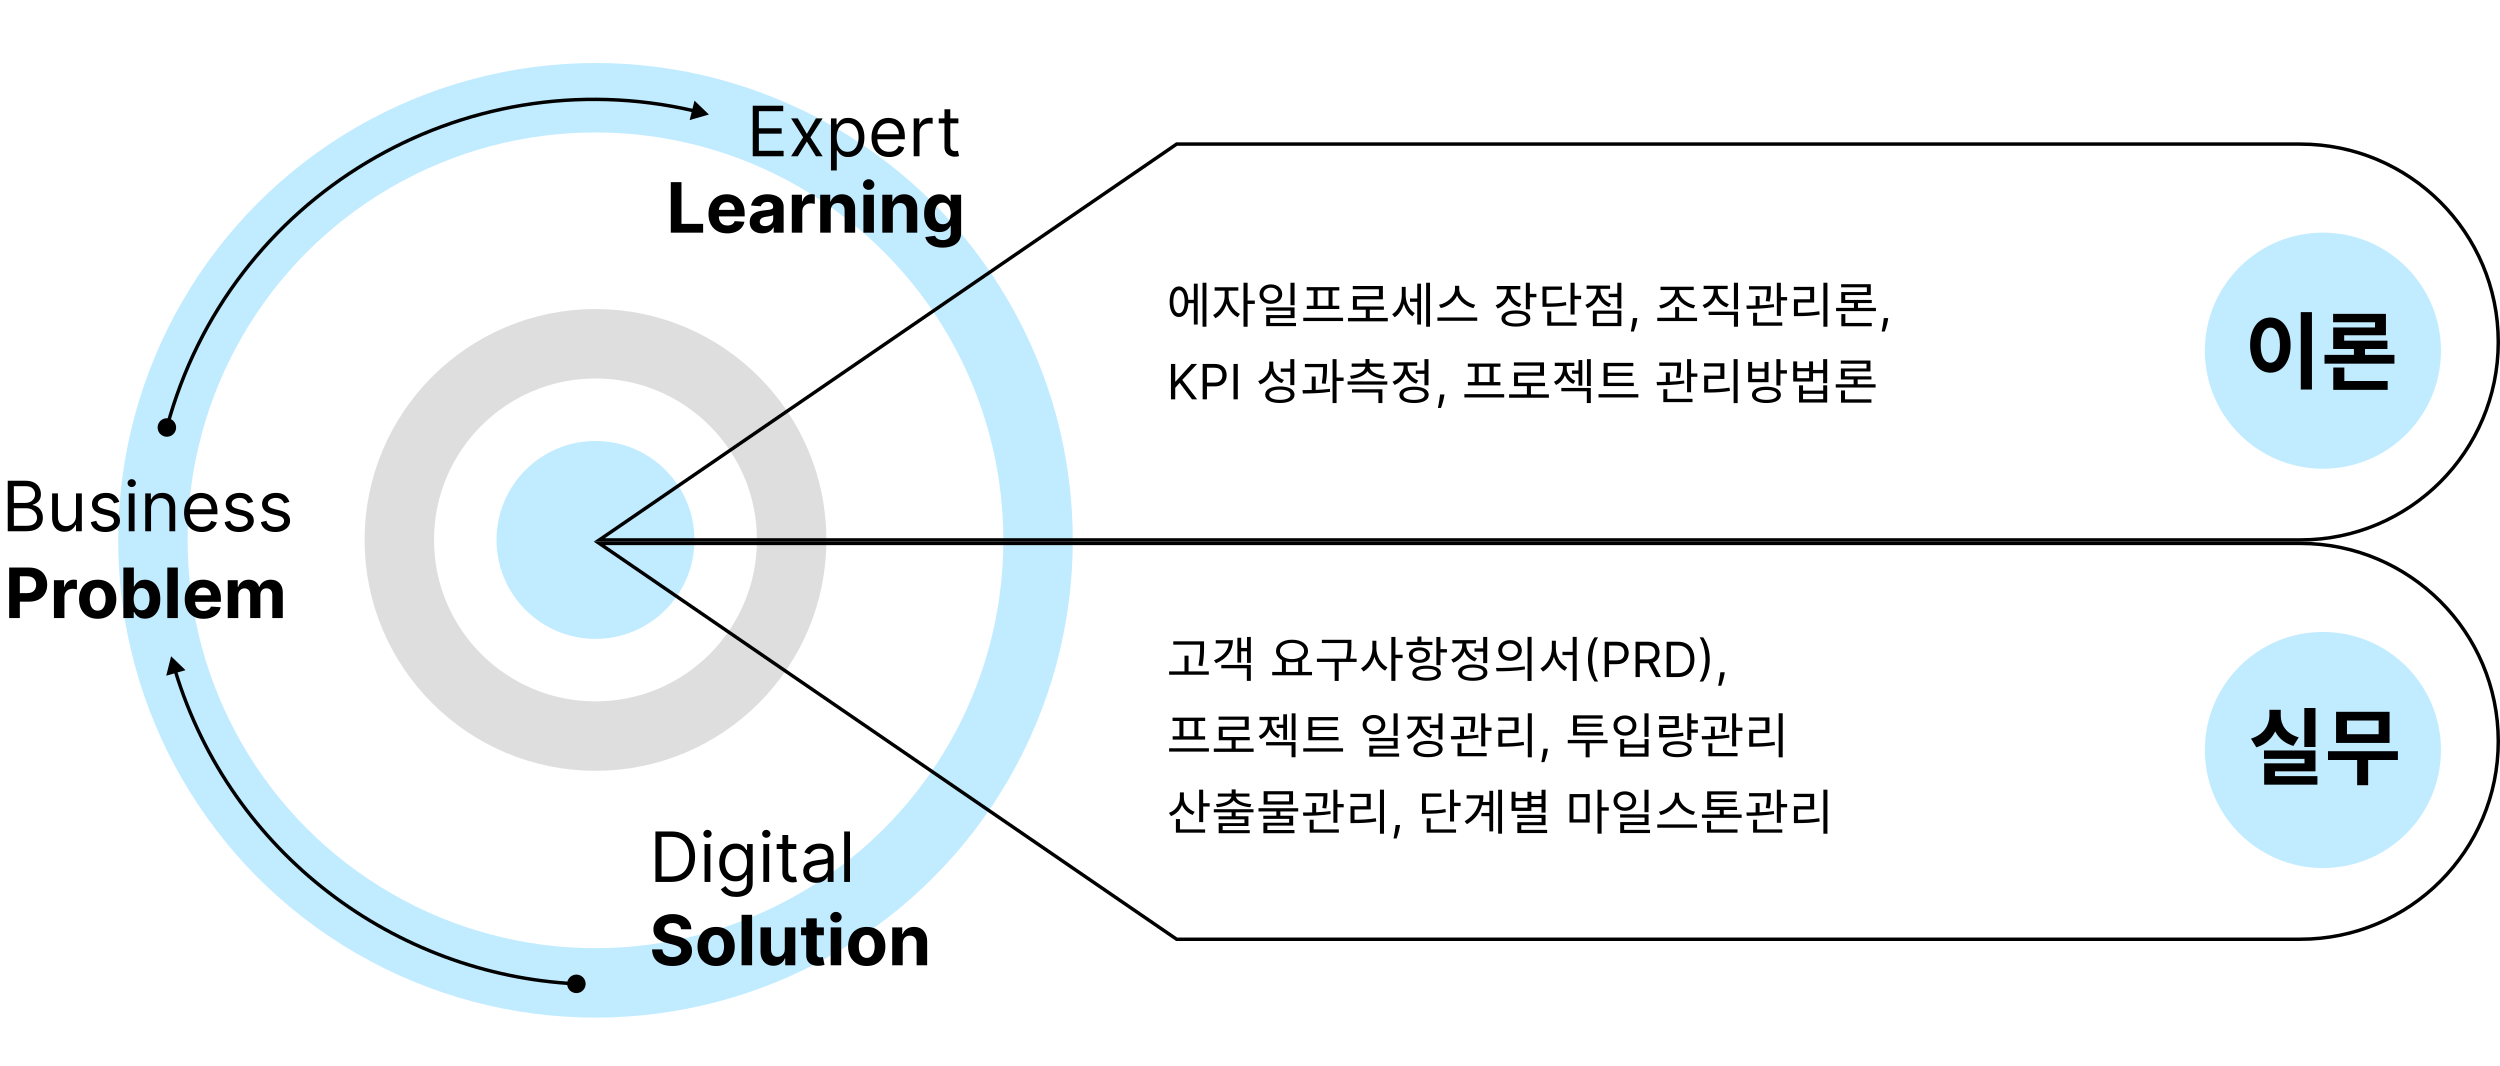 <svg width="720" height="307" viewBox="0 0 720 307" fill="none" xmlns="http://www.w3.org/2000/svg">
<circle cx="669" cy="101" r="34" fill="#C1ECFF"/>
<circle cx="669" cy="216" r="34" fill="#C1ECFF"/>
<path d="M662.622 89.888H665.838V112.184H662.622V89.888ZM653.862 91.448C657.222 91.448 659.694 94.52 659.694 99.368C659.694 104.264 657.222 107.336 653.862 107.336C650.502 107.336 648.03 104.264 648.03 99.368C648.03 94.52 650.502 91.448 653.862 91.448ZM653.862 94.352C652.206 94.352 651.078 96.104 651.078 99.368C651.078 102.68 652.206 104.456 653.862 104.456C655.518 104.456 656.622 102.68 656.622 99.368C656.622 96.104 655.518 94.352 653.862 94.352ZM669.46 102.2H689.596V104.744H669.46V102.2ZM671.98 109.736H687.652V112.28H671.98V109.736ZM671.98 105.848H675.172V110.504H671.98V105.848ZM677.932 99.128H681.124V103.328H677.932V99.128ZM671.932 90.392H687.148V96.56H675.124V98.864H671.956V94.304H684.004V92.816H671.932V90.392ZM671.956 98.12H687.58V100.52H671.956V98.12Z" fill="black"/>
<circle cx="171.5" cy="155.5" r="56.5" stroke="#DEDEDE" stroke-width="20"/>
<circle cx="171.5" cy="155.5" r="28.5" fill="#C1ECFF"/>
<circle cx="171.5" cy="155.61" r="127.463" stroke="#C1ECFF" stroke-width="20"/>
<path d="M45.482 122.43C45.101 123.853 45.945 125.315 47.367 125.696C48.79 126.077 50.252 125.233 50.633 123.81C51.015 122.388 50.17 120.926 48.748 120.544C47.325 120.163 45.863 121.007 45.482 122.43ZM204.168 32.99L200.015 28.979L198.618 34.581L204.168 32.99ZM48.541 123.25C66.3 56.971 133.347 17.06 199.68 32.386L199.906 31.412C133.049 15.965 65.474 56.19 47.575 122.991L48.541 123.25Z" fill="black"/>
<path d="M49.274 189.002L47.877 194.604L53.427 193.013L49.274 189.002ZM166.69 285.925C168.113 285.544 168.957 284.081 168.576 282.659C168.195 281.236 166.732 280.392 165.31 280.773C163.887 281.154 163.043 282.617 163.424 284.039C163.805 285.462 165.268 286.306 166.69 285.925ZM166.025 282.85C113.877 280.243 66.939 245.389 50.991 193.177L50.035 193.469C66.109 246.095 113.417 281.221 165.975 283.848L166.025 282.85Z" fill="black"/>
<path d="M172.613 155.5L338.868 41.5H662.5C693.98 41.5 719.5 67.02 719.5 98.5C719.5 129.98 693.98 155.5 662.5 155.5H172.613Z" stroke="black"/>
<path d="M172.613 156.5L338.868 270.5H662.5C693.98 270.5 719.5 244.98 719.5 213.5C719.5 182.02 693.98 156.5 662.5 156.5H172.613Z" stroke="black"/>
<path d="M2.23 153V138.455H7.315C8.329 138.455 9.164 138.63 9.822 138.98C10.481 139.326 10.971 139.792 11.293 140.379C11.615 140.962 11.776 141.608 11.776 142.318C11.776 142.943 11.664 143.459 11.442 143.866C11.224 144.274 10.935 144.596 10.575 144.832C10.22 145.069 9.834 145.244 9.418 145.358V145.5C9.863 145.528 10.31 145.685 10.76 145.969C11.21 146.253 11.586 146.66 11.889 147.19C12.192 147.721 12.344 148.369 12.344 149.136C12.344 149.866 12.178 150.521 11.847 151.104C11.515 151.686 10.992 152.148 10.277 152.489C9.562 152.83 8.632 153 7.486 153H2.23ZM3.991 151.438H7.486C8.636 151.438 9.453 151.215 9.936 150.77C10.424 150.32 10.668 149.776 10.668 149.136C10.668 148.644 10.542 148.189 10.291 147.773C10.04 147.351 9.683 147.015 9.219 146.764C8.755 146.509 8.205 146.381 7.571 146.381H3.991V151.438ZM3.991 144.847H7.259C7.789 144.847 8.267 144.742 8.693 144.534C9.124 144.326 9.465 144.032 9.716 143.653C9.972 143.275 10.099 142.83 10.099 142.318C10.099 141.679 9.877 141.137 9.432 140.692C8.987 140.242 8.281 140.017 7.315 140.017H3.991V144.847ZM21.886 148.54V142.091H23.562V153H21.886V151.153H21.772C21.516 151.707 21.119 152.179 20.579 152.567C20.039 152.95 19.357 153.142 18.533 153.142C17.852 153.142 17.245 152.993 16.715 152.695C16.185 152.392 15.768 151.937 15.465 151.331C15.162 150.72 15.011 149.951 15.011 149.023V142.091H16.687V148.909C16.687 149.705 16.909 150.339 17.354 150.812C17.804 151.286 18.377 151.523 19.073 151.523C19.49 151.523 19.914 151.416 20.345 151.203C20.78 150.99 21.145 150.663 21.438 150.223C21.736 149.783 21.886 149.222 21.886 148.54ZM34.359 144.534L32.853 144.96C32.759 144.709 32.619 144.465 32.434 144.229C32.254 143.987 32.008 143.788 31.696 143.632C31.383 143.476 30.983 143.398 30.495 143.398C29.828 143.398 29.271 143.552 28.826 143.859C28.386 144.162 28.166 144.548 28.166 145.017C28.166 145.434 28.317 145.763 28.62 146.004C28.923 146.246 29.397 146.447 30.041 146.608L31.66 147.006C32.636 147.242 33.362 147.605 33.841 148.092C34.319 148.575 34.558 149.198 34.558 149.96C34.558 150.585 34.378 151.144 34.018 151.636C33.663 152.129 33.166 152.517 32.527 152.801C31.887 153.085 31.144 153.227 30.297 153.227C29.184 153.227 28.263 152.986 27.534 152.503C26.805 152.02 26.343 151.314 26.149 150.386L27.74 149.989C27.891 150.576 28.178 151.016 28.599 151.31C29.025 151.603 29.582 151.75 30.268 151.75C31.049 151.75 31.67 151.584 32.129 151.253C32.593 150.917 32.825 150.514 32.825 150.045C32.825 149.667 32.692 149.349 32.427 149.094C32.162 148.833 31.755 148.639 31.206 148.511L29.387 148.085C28.388 147.848 27.654 147.482 27.186 146.984C26.722 146.482 26.49 145.855 26.49 145.102C26.49 144.487 26.663 143.942 27.008 143.469C27.358 142.995 27.834 142.624 28.436 142.354C29.042 142.084 29.728 141.949 30.495 141.949C31.575 141.949 32.422 142.186 33.038 142.659C33.658 143.133 34.099 143.758 34.359 144.534ZM37.081 153V142.091H38.757V153H37.081ZM37.933 140.273C37.606 140.273 37.325 140.161 37.088 139.939C36.856 139.716 36.74 139.449 36.74 139.136C36.74 138.824 36.856 138.556 37.088 138.334C37.325 138.111 37.606 138 37.933 138C38.26 138 38.539 138.111 38.771 138.334C39.008 138.556 39.126 138.824 39.126 139.136C39.126 139.449 39.008 139.716 38.771 139.939C38.539 140.161 38.26 140.273 37.933 140.273ZM43.503 146.438V153H41.827V142.091H43.446V143.795H43.588C43.844 143.241 44.232 142.796 44.753 142.46C45.274 142.119 45.946 141.949 46.77 141.949C47.509 141.949 48.155 142.1 48.709 142.403C49.263 142.702 49.694 143.156 50.002 143.767C50.309 144.373 50.463 145.14 50.463 146.068V153H48.787V146.182C48.787 145.325 48.565 144.657 48.12 144.179C47.675 143.696 47.064 143.455 46.287 143.455C45.752 143.455 45.274 143.571 44.853 143.803C44.436 144.035 44.107 144.373 43.865 144.818C43.624 145.263 43.503 145.803 43.503 146.438ZM58.1 153.227C57.049 153.227 56.142 152.995 55.38 152.531C54.622 152.062 54.038 151.409 53.626 150.571C53.218 149.728 53.015 148.748 53.015 147.631C53.015 146.513 53.218 145.528 53.626 144.676C54.038 143.819 54.611 143.152 55.344 142.673C56.083 142.19 56.945 141.949 57.93 141.949C58.498 141.949 59.059 142.044 59.613 142.233C60.167 142.422 60.671 142.73 61.126 143.156C61.58 143.578 61.943 144.136 62.212 144.832C62.482 145.528 62.617 146.385 62.617 147.403V148.114H54.208V146.665H60.913C60.913 146.049 60.789 145.5 60.543 145.017C60.302 144.534 59.956 144.153 59.506 143.874C59.061 143.594 58.536 143.455 57.93 143.455C57.262 143.455 56.684 143.62 56.197 143.952C55.714 144.278 55.342 144.705 55.082 145.23C54.821 145.756 54.691 146.319 54.691 146.92V147.886C54.691 148.71 54.833 149.409 55.117 149.982C55.406 150.55 55.806 150.983 56.318 151.281C56.829 151.575 57.423 151.722 58.1 151.722C58.541 151.722 58.938 151.66 59.293 151.537C59.653 151.409 59.963 151.22 60.224 150.969C60.484 150.713 60.685 150.396 60.827 150.017L62.447 150.472C62.276 151.021 61.99 151.504 61.587 151.92C61.185 152.332 60.688 152.654 60.096 152.886C59.504 153.114 58.839 153.227 58.1 153.227ZM72.894 144.534L71.388 144.96C71.294 144.709 71.154 144.465 70.969 144.229C70.79 143.987 70.543 143.788 70.231 143.632C69.918 143.476 69.518 143.398 69.031 143.398C68.363 143.398 67.807 143.552 67.362 143.859C66.921 144.162 66.701 144.548 66.701 145.017C66.701 145.434 66.853 145.763 67.156 146.004C67.459 146.246 67.932 146.447 68.576 146.608L70.195 147.006C71.171 147.242 71.897 147.605 72.376 148.092C72.854 148.575 73.093 149.198 73.093 149.96C73.093 150.585 72.913 151.144 72.553 151.636C72.198 152.129 71.701 152.517 71.062 152.801C70.423 153.085 69.679 153.227 68.832 153.227C67.719 153.227 66.798 152.986 66.069 152.503C65.34 152.02 64.878 151.314 64.684 150.386L66.275 149.989C66.426 150.576 66.713 151.016 67.134 151.31C67.56 151.603 68.117 151.75 68.803 151.75C69.585 151.75 70.205 151.584 70.664 151.253C71.128 150.917 71.36 150.514 71.36 150.045C71.36 149.667 71.228 149.349 70.962 149.094C70.697 148.833 70.29 148.639 69.741 148.511L67.923 148.085C66.924 147.848 66.19 147.482 65.721 146.984C65.257 146.482 65.025 145.855 65.025 145.102C65.025 144.487 65.198 143.942 65.543 143.469C65.894 142.995 66.37 142.624 66.971 142.354C67.577 142.084 68.263 141.949 69.031 141.949C70.11 141.949 70.958 142.186 71.573 142.659C72.193 143.133 72.634 143.758 72.894 144.534ZM83.343 144.534L81.838 144.96C81.743 144.709 81.603 144.465 81.419 144.229C81.239 143.987 80.993 143.788 80.68 143.632C80.368 143.476 79.967 143.398 79.48 143.398C78.812 143.398 78.256 143.552 77.811 143.859C77.37 144.162 77.15 144.548 77.15 145.017C77.15 145.434 77.302 145.763 77.605 146.004C77.908 146.246 78.381 146.447 79.025 146.608L80.644 147.006C81.62 147.242 82.347 147.605 82.825 148.092C83.303 148.575 83.542 149.198 83.542 149.96C83.542 150.585 83.362 151.144 83.002 151.636C82.647 152.129 82.15 152.517 81.511 152.801C80.872 153.085 80.128 153.227 79.281 153.227C78.168 153.227 77.247 152.986 76.518 152.503C75.789 152.02 75.327 151.314 75.133 150.386L76.724 149.989C76.876 150.576 77.162 151.016 77.584 151.31C78.01 151.603 78.566 151.75 79.252 151.75C80.034 151.75 80.654 151.584 81.113 151.253C81.577 150.917 81.809 150.514 81.809 150.045C81.809 149.667 81.677 149.349 81.412 149.094C81.146 148.833 80.739 148.639 80.19 148.511L78.372 148.085C77.373 147.848 76.639 147.482 76.17 146.984C75.706 146.482 75.474 145.855 75.474 145.102C75.474 144.487 75.647 143.942 75.993 143.469C76.343 142.995 76.819 142.624 77.42 142.354C78.026 142.084 78.713 141.949 79.48 141.949C80.559 141.949 81.407 142.186 82.022 142.659C82.643 143.133 83.083 143.758 83.343 144.534Z" fill="black"/>
<path d="M2.639 178V163.455H8.378C9.481 163.455 10.421 163.665 11.197 164.087C11.974 164.503 12.566 165.083 12.973 165.827C13.385 166.565 13.591 167.418 13.591 168.384C13.591 169.349 13.383 170.202 12.966 170.94C12.549 171.679 11.945 172.254 11.155 172.666C10.369 173.078 9.417 173.284 8.3 173.284H4.642V170.82H7.803C8.394 170.82 8.882 170.718 9.266 170.514C9.654 170.306 9.943 170.019 10.132 169.655C10.326 169.286 10.423 168.862 10.423 168.384C10.423 167.901 10.326 167.479 10.132 167.119C9.943 166.755 9.654 166.473 9.266 166.274C8.877 166.071 8.385 165.969 7.788 165.969H5.714V178H2.639ZM15.532 178V167.091H18.465V168.994H18.578C18.777 168.317 19.111 167.806 19.58 167.46C20.049 167.11 20.588 166.935 21.199 166.935C21.351 166.935 21.514 166.944 21.689 166.963C21.864 166.982 22.018 167.008 22.151 167.041V169.726C22.009 169.683 21.812 169.645 21.561 169.612C21.311 169.579 21.081 169.562 20.872 169.562C20.427 169.562 20.03 169.66 19.679 169.854C19.334 170.043 19.059 170.308 18.855 170.649C18.657 170.99 18.557 171.383 18.557 171.828V178H15.532ZM28.136 178.213C27.033 178.213 26.079 177.979 25.274 177.51C24.474 177.036 23.856 176.378 23.421 175.536C22.985 174.688 22.767 173.705 22.767 172.588C22.767 171.461 22.985 170.476 23.421 169.634C23.856 168.786 24.474 168.128 25.274 167.659C26.079 167.186 27.033 166.949 28.136 166.949C29.24 166.949 30.191 167.186 30.991 167.659C31.796 168.128 32.417 168.786 32.852 169.634C33.288 170.476 33.506 171.461 33.506 172.588C33.506 173.705 33.288 174.688 32.852 175.536C32.417 176.378 31.796 177.036 30.991 177.51C30.191 177.979 29.24 178.213 28.136 178.213ZM28.151 175.869C28.652 175.869 29.072 175.727 29.408 175.443C29.744 175.154 29.997 174.761 30.168 174.264C30.343 173.767 30.43 173.201 30.43 172.567C30.43 171.932 30.343 171.366 30.168 170.869C29.997 170.372 29.744 169.979 29.408 169.69C29.072 169.402 28.652 169.257 28.151 169.257C27.644 169.257 27.218 169.402 26.872 169.69C26.531 169.979 26.273 170.372 26.098 170.869C25.928 171.366 25.842 171.932 25.842 172.567C25.842 173.201 25.928 173.767 26.098 174.264C26.273 174.761 26.531 175.154 26.872 175.443C27.218 175.727 27.644 175.869 28.151 175.869ZM35.53 178V163.455H38.555V168.923H38.648C38.78 168.63 38.972 168.331 39.223 168.028C39.479 167.721 39.81 167.465 40.217 167.261C40.629 167.053 41.141 166.949 41.751 166.949C42.547 166.949 43.281 167.157 43.953 167.574C44.626 167.986 45.163 168.608 45.565 169.442C45.968 170.27 46.169 171.31 46.169 172.56C46.169 173.777 45.972 174.804 45.58 175.642C45.191 176.475 44.661 177.107 43.989 177.538C43.321 177.964 42.573 178.178 41.744 178.178C41.157 178.178 40.658 178.08 40.246 177.886C39.839 177.692 39.505 177.448 39.244 177.155C38.984 176.857 38.785 176.556 38.648 176.253H38.513V178H35.53ZM38.492 172.545C38.492 173.194 38.581 173.76 38.761 174.243C38.941 174.726 39.202 175.102 39.543 175.372C39.883 175.637 40.298 175.77 40.785 175.77C41.278 175.77 41.695 175.635 42.035 175.365C42.376 175.09 42.635 174.712 42.81 174.229C42.99 173.741 43.08 173.18 43.08 172.545C43.08 171.916 42.992 171.362 42.817 170.884C42.642 170.405 42.383 170.031 42.043 169.761C41.702 169.491 41.283 169.357 40.785 169.357C40.293 169.357 39.876 169.487 39.535 169.747C39.199 170.008 38.941 170.377 38.761 170.855C38.581 171.333 38.492 171.897 38.492 172.545ZM51.213 163.455V178H48.188V163.455H51.213ZM58.609 178.213C57.486 178.213 56.521 177.986 55.711 177.531C54.906 177.072 54.286 176.423 53.85 175.585C53.414 174.742 53.197 173.746 53.197 172.595C53.197 171.473 53.414 170.488 53.85 169.641C54.286 168.793 54.899 168.133 55.69 167.659C56.485 167.186 57.418 166.949 58.488 166.949C59.208 166.949 59.878 167.065 60.498 167.297C61.123 167.524 61.667 167.867 62.131 168.327C62.6 168.786 62.965 169.364 63.225 170.06C63.486 170.751 63.616 171.561 63.616 172.489V173.32H54.404V171.445H60.768C60.768 171.009 60.673 170.623 60.484 170.287C60.294 169.951 60.032 169.688 59.695 169.499C59.364 169.304 58.978 169.207 58.538 169.207C58.078 169.207 57.671 169.314 57.316 169.527C56.966 169.735 56.691 170.017 56.492 170.372C56.293 170.723 56.191 171.113 56.187 171.544V173.327C56.187 173.866 56.286 174.333 56.485 174.726C56.689 175.119 56.975 175.422 57.344 175.635C57.714 175.848 58.152 175.955 58.658 175.955C58.995 175.955 59.302 175.907 59.582 175.812C59.861 175.718 60.1 175.576 60.299 175.386C60.498 175.197 60.649 174.965 60.754 174.69L63.552 174.875C63.41 175.547 63.119 176.134 62.678 176.636C62.243 177.134 61.679 177.522 60.988 177.801C60.301 178.076 59.508 178.213 58.609 178.213ZM65.59 178V167.091H68.474V169.016H68.602C68.829 168.376 69.208 167.872 69.738 167.503C70.268 167.134 70.903 166.949 71.641 166.949C72.389 166.949 73.026 167.136 73.552 167.51C74.077 167.879 74.428 168.381 74.603 169.016H74.717C74.939 168.391 75.342 167.891 75.924 167.517C76.511 167.138 77.205 166.949 78.005 166.949C79.023 166.949 79.849 167.273 80.484 167.922C81.123 168.566 81.442 169.48 81.442 170.663V178H78.424V171.26C78.424 170.654 78.263 170.199 77.941 169.896C77.619 169.593 77.217 169.442 76.734 169.442C76.184 169.442 75.756 169.617 75.448 169.967C75.14 170.313 74.987 170.77 74.987 171.338V178H72.053V171.196C72.053 170.661 71.899 170.235 71.592 169.918C71.289 169.6 70.888 169.442 70.391 169.442C70.055 169.442 69.752 169.527 69.482 169.697C69.217 169.863 69.006 170.098 68.85 170.401C68.694 170.699 68.616 171.049 68.616 171.452V178H65.59Z" fill="black"/>
<path d="M193.25 254H188.761V239.455H193.449C194.86 239.455 196.067 239.746 197.071 240.328C198.075 240.906 198.844 241.737 199.379 242.821C199.914 243.901 200.182 245.193 200.182 246.699C200.182 248.214 199.912 249.518 199.372 250.612C198.832 251.701 198.046 252.539 197.014 253.126C195.982 253.709 194.727 254 193.25 254ZM190.523 252.438H193.136C194.339 252.438 195.336 252.205 196.126 251.741C196.917 251.277 197.507 250.617 197.895 249.76C198.283 248.903 198.477 247.883 198.477 246.699C198.477 245.525 198.286 244.514 197.902 243.666C197.518 242.814 196.946 242.161 196.183 241.706C195.421 241.247 194.472 241.017 193.335 241.017H190.523V252.438ZM202.909 254V243.091H204.585V254H202.909ZM203.761 241.273C203.435 241.273 203.153 241.161 202.916 240.939C202.684 240.716 202.568 240.449 202.568 240.136C202.568 239.824 202.684 239.556 202.916 239.334C203.153 239.111 203.435 239 203.761 239C204.088 239 204.367 239.111 204.599 239.334C204.836 239.556 204.955 239.824 204.955 240.136C204.955 240.449 204.836 240.716 204.599 240.939C204.367 241.161 204.088 241.273 203.761 241.273ZM212.059 258.318C211.249 258.318 210.553 258.214 209.971 258.006C209.388 257.802 208.903 257.532 208.515 257.196C208.131 256.865 207.826 256.509 207.598 256.131L208.934 255.193C209.085 255.392 209.277 255.619 209.509 255.875C209.741 256.135 210.058 256.36 210.461 256.55C210.868 256.744 211.4 256.841 212.059 256.841C212.939 256.841 213.666 256.628 214.239 256.202C214.812 255.776 215.098 255.108 215.098 254.199V251.983H214.956C214.833 252.182 214.658 252.428 214.431 252.722C214.208 253.01 213.886 253.268 213.465 253.496C213.048 253.718 212.485 253.83 211.775 253.83C210.894 253.83 210.103 253.621 209.402 253.205C208.706 252.788 208.155 252.182 207.748 251.386C207.345 250.591 207.144 249.625 207.144 248.489C207.144 247.371 207.34 246.398 207.733 245.57C208.126 244.736 208.673 244.092 209.374 243.638C210.075 243.179 210.884 242.949 211.803 242.949C212.513 242.949 213.077 243.067 213.493 243.304C213.915 243.536 214.237 243.801 214.459 244.099C214.686 244.393 214.862 244.634 214.985 244.824H215.155V243.091H216.775V254.312C216.775 255.25 216.561 256.012 216.135 256.599C215.714 257.191 215.146 257.625 214.431 257.899C213.721 258.179 212.93 258.318 212.059 258.318ZM212.002 252.324C212.674 252.324 213.242 252.17 213.706 251.862C214.17 251.554 214.523 251.112 214.765 250.534C215.006 249.956 215.127 249.265 215.127 248.46C215.127 247.674 215.008 246.981 214.772 246.379C214.535 245.778 214.185 245.307 213.721 244.966C213.257 244.625 212.684 244.455 212.002 244.455C211.292 244.455 210.7 244.634 210.226 244.994C209.757 245.354 209.405 245.837 209.168 246.443C208.936 247.049 208.82 247.722 208.82 248.46C208.82 249.218 208.938 249.888 209.175 250.47C209.417 251.048 209.772 251.502 210.24 251.834C210.714 252.161 211.301 252.324 212.002 252.324ZM219.843 254V243.091H221.519V254H219.843ZM220.695 241.273C220.368 241.273 220.087 241.161 219.85 240.939C219.618 240.716 219.502 240.449 219.502 240.136C219.502 239.824 219.618 239.556 219.85 239.334C220.087 239.111 220.368 239 220.695 239C221.022 239 221.301 239.111 221.533 239.334C221.77 239.556 221.888 239.824 221.888 240.136C221.888 240.449 221.77 240.716 221.533 240.939C221.301 241.161 221.022 241.273 220.695 241.273ZM229.333 243.091V244.511H223.68V243.091H229.333ZM225.327 240.477H227.004V250.875C227.004 251.348 227.072 251.704 227.21 251.94C227.352 252.172 227.531 252.329 227.749 252.409C227.972 252.485 228.206 252.523 228.452 252.523C228.637 252.523 228.789 252.513 228.907 252.494C229.025 252.471 229.12 252.452 229.191 252.438L229.532 253.943C229.418 253.986 229.26 254.028 229.056 254.071C228.853 254.118 228.594 254.142 228.282 254.142C227.808 254.142 227.344 254.04 226.89 253.837C226.44 253.633 226.066 253.323 225.768 252.906C225.474 252.49 225.327 251.964 225.327 251.33V240.477ZM235.065 254.256C234.373 254.256 233.746 254.125 233.183 253.865C232.619 253.6 232.172 253.219 231.84 252.722C231.509 252.22 231.343 251.614 231.343 250.903C231.343 250.278 231.466 249.772 231.712 249.384C231.959 248.991 232.288 248.683 232.7 248.46C233.112 248.238 233.566 248.072 234.063 247.963C234.565 247.849 235.069 247.759 235.576 247.693C236.239 247.608 236.776 247.544 237.188 247.501C237.605 247.454 237.908 247.376 238.097 247.267C238.291 247.158 238.388 246.969 238.388 246.699V246.642C238.388 245.941 238.197 245.397 237.813 245.009C237.434 244.62 236.859 244.426 236.087 244.426C235.287 244.426 234.66 244.601 234.205 244.952C233.751 245.302 233.431 245.676 233.246 246.074L231.656 245.506C231.94 244.843 232.318 244.327 232.792 243.957C233.27 243.583 233.791 243.323 234.354 243.176C234.923 243.025 235.481 242.949 236.031 242.949C236.381 242.949 236.783 242.991 237.238 243.077C237.697 243.157 238.14 243.325 238.566 243.581C238.997 243.837 239.354 244.223 239.638 244.739C239.923 245.255 240.065 245.946 240.065 246.812V254H238.388V252.523H238.303C238.19 252.759 238 253.013 237.735 253.283C237.47 253.553 237.117 253.782 236.677 253.972C236.237 254.161 235.699 254.256 235.065 254.256ZM235.32 252.75C235.983 252.75 236.542 252.62 236.996 252.359C237.456 252.099 237.801 251.763 238.033 251.351C238.27 250.939 238.388 250.506 238.388 250.051V248.517C238.317 248.602 238.161 248.68 237.92 248.751C237.683 248.818 237.408 248.877 237.096 248.929C236.788 248.976 236.487 249.019 236.194 249.057C235.905 249.09 235.671 249.118 235.491 249.142C235.055 249.199 234.648 249.291 234.269 249.419C233.895 249.542 233.592 249.729 233.36 249.98C233.133 250.226 233.019 250.562 233.019 250.989C233.019 251.571 233.235 252.011 233.665 252.31C234.101 252.603 234.653 252.75 235.32 252.75ZM244.8 239.455V254H243.124V239.455H244.8ZM196.155 267.638C196.098 267.065 195.854 266.62 195.423 266.303C194.992 265.985 194.408 265.827 193.669 265.827C193.167 265.827 192.743 265.898 192.398 266.04C192.052 266.177 191.787 266.369 191.602 266.615C191.422 266.861 191.332 267.141 191.332 267.453C191.323 267.714 191.377 267.941 191.496 268.135C191.619 268.329 191.787 268.497 192 268.639C192.213 268.777 192.459 268.897 192.739 269.001C193.018 269.101 193.316 269.186 193.634 269.257L194.94 269.57C195.575 269.712 196.157 269.901 196.688 270.138C197.218 270.375 197.677 270.666 198.065 271.011C198.454 271.357 198.754 271.764 198.967 272.233C199.185 272.702 199.296 273.239 199.301 273.845C199.296 274.735 199.069 275.507 198.619 276.161C198.174 276.809 197.53 277.313 196.688 277.673C195.849 278.028 194.839 278.206 193.655 278.206C192.481 278.206 191.458 278.026 190.587 277.666C189.72 277.306 189.043 276.774 188.555 276.068C188.072 275.358 187.819 274.48 187.795 273.433H190.771C190.804 273.921 190.944 274.328 191.19 274.655C191.441 274.977 191.775 275.221 192.192 275.386C192.613 275.547 193.089 275.628 193.619 275.628C194.14 275.628 194.592 275.552 194.976 275.401C195.364 275.249 195.665 275.038 195.878 274.768C196.091 274.499 196.197 274.188 196.197 273.838C196.197 273.511 196.1 273.237 195.906 273.014C195.717 272.792 195.438 272.602 195.068 272.446C194.704 272.29 194.256 272.148 193.726 272.02L192.142 271.622C190.916 271.324 189.947 270.857 189.237 270.223C188.527 269.589 188.174 268.734 188.179 267.659C188.174 266.778 188.409 266.009 188.882 265.351C189.36 264.693 190.016 264.179 190.849 263.81C191.683 263.44 192.63 263.256 193.69 263.256C194.77 263.256 195.712 263.44 196.517 263.81C197.327 264.179 197.956 264.693 198.406 265.351C198.856 266.009 199.088 266.771 199.102 267.638H196.155ZM206.242 278.213C205.139 278.213 204.185 277.979 203.38 277.51C202.579 277.036 201.962 276.378 201.526 275.536C201.09 274.688 200.873 273.705 200.873 272.588C200.873 271.461 201.09 270.476 201.526 269.634C201.962 268.786 202.579 268.128 203.38 267.659C204.185 267.186 205.139 266.949 206.242 266.949C207.345 266.949 208.297 267.186 209.097 267.659C209.902 268.128 210.522 268.786 210.958 269.634C211.393 270.476 211.611 271.461 211.611 272.588C211.611 273.705 211.393 274.688 210.958 275.536C210.522 276.378 209.902 277.036 209.097 277.51C208.297 277.979 207.345 278.213 206.242 278.213ZM206.256 275.869C206.758 275.869 207.177 275.727 207.513 275.443C207.849 275.154 208.103 274.761 208.273 274.264C208.448 273.767 208.536 273.201 208.536 272.567C208.536 271.932 208.448 271.366 208.273 270.869C208.103 270.372 207.849 269.979 207.513 269.69C207.177 269.402 206.758 269.257 206.256 269.257C205.749 269.257 205.323 269.402 204.978 269.69C204.637 269.979 204.379 270.372 204.203 270.869C204.033 271.366 203.948 271.932 203.948 272.567C203.948 273.201 204.033 273.767 204.203 274.264C204.379 274.761 204.637 275.154 204.978 275.443C205.323 275.727 205.749 275.869 206.256 275.869ZM216.604 263.455V278H213.578V263.455H216.604ZM226.023 273.355V267.091H229.049V278H226.144V276.018H226.031C225.784 276.658 225.375 277.171 224.802 277.56C224.234 277.948 223.54 278.142 222.721 278.142C221.992 278.142 221.35 277.976 220.796 277.645C220.242 277.313 219.809 276.842 219.496 276.232C219.189 275.621 219.032 274.889 219.028 274.037V267.091H222.053V273.497C222.058 274.141 222.231 274.65 222.572 275.024C222.913 275.398 223.37 275.585 223.942 275.585C224.307 275.585 224.648 275.502 224.965 275.337C225.282 275.166 225.538 274.915 225.732 274.584C225.931 274.252 226.028 273.843 226.023 273.355ZM237.272 267.091V269.364H230.702V267.091H237.272ZM232.194 264.477H235.219V274.648C235.219 274.927 235.262 275.145 235.347 275.301C235.432 275.453 235.551 275.559 235.702 275.621C235.858 275.682 236.038 275.713 236.242 275.713C236.384 275.713 236.526 275.701 236.668 275.678C236.81 275.649 236.919 275.628 236.995 275.614L237.471 277.865C237.319 277.912 237.106 277.967 236.831 278.028C236.557 278.095 236.223 278.135 235.83 278.149C235.101 278.178 234.462 278.08 233.912 277.858C233.368 277.635 232.944 277.29 232.641 276.821C232.338 276.352 232.189 275.76 232.194 275.045V264.477ZM239.243 278V267.091H242.268V278H239.243ZM240.762 265.685C240.313 265.685 239.927 265.536 239.605 265.237C239.288 264.934 239.129 264.572 239.129 264.151C239.129 263.734 239.288 263.376 239.605 263.078C239.927 262.775 240.313 262.624 240.762 262.624C241.212 262.624 241.596 262.775 241.913 263.078C242.235 263.376 242.396 263.734 242.396 264.151C242.396 264.572 242.235 264.934 241.913 265.237C241.596 265.536 241.212 265.685 240.762 265.685ZM249.621 278.213C248.518 278.213 247.563 277.979 246.759 277.51C245.958 277.036 245.34 276.378 244.905 275.536C244.469 274.688 244.251 273.705 244.251 272.588C244.251 271.461 244.469 270.476 244.905 269.634C245.34 268.786 245.958 268.128 246.759 267.659C247.563 267.186 248.518 266.949 249.621 266.949C250.724 266.949 251.676 267.186 252.476 267.659C253.281 268.128 253.901 268.786 254.337 269.634C254.772 270.476 254.99 271.461 254.99 272.588C254.99 273.705 254.772 274.688 254.337 275.536C253.901 276.378 253.281 277.036 252.476 277.51C251.676 277.979 250.724 278.213 249.621 278.213ZM249.635 275.869C250.137 275.869 250.556 275.727 250.892 275.443C251.228 275.154 251.482 274.761 251.652 274.264C251.827 273.767 251.915 273.201 251.915 272.567C251.915 271.932 251.827 271.366 251.652 270.869C251.482 270.372 251.228 269.979 250.892 269.69C250.556 269.402 250.137 269.257 249.635 269.257C249.128 269.257 248.702 269.402 248.357 269.69C248.016 269.979 247.758 270.372 247.582 270.869C247.412 271.366 247.327 271.932 247.327 272.567C247.327 273.201 247.412 273.767 247.582 274.264C247.758 274.761 248.016 275.154 248.357 275.443C248.702 275.727 249.128 275.869 249.635 275.869ZM259.983 271.693V278H256.957V267.091H259.841V269.016H259.969C260.21 268.381 260.615 267.879 261.183 267.51C261.751 267.136 262.44 266.949 263.25 266.949C264.008 266.949 264.668 267.115 265.232 267.446C265.795 267.777 266.233 268.251 266.545 268.866C266.858 269.477 267.014 270.206 267.014 271.054V278H263.989V271.594C263.993 270.926 263.823 270.405 263.477 270.031C263.132 269.652 262.656 269.463 262.05 269.463C261.643 269.463 261.283 269.551 260.97 269.726C260.662 269.901 260.421 270.157 260.246 270.493C260.075 270.824 259.988 271.224 259.983 271.693Z" fill="black"/>
<path d="M193.19 67V52.455H196.265V64.465H202.501V67H193.19ZM209.452 67.213C208.33 67.213 207.364 66.986 206.555 66.531C205.75 66.072 205.129 65.423 204.694 64.585C204.258 63.742 204.04 62.746 204.04 61.595C204.04 60.473 204.258 59.488 204.694 58.641C205.129 57.793 205.743 57.133 206.533 56.659C207.329 56.186 208.262 55.949 209.332 55.949C210.051 55.949 210.721 56.065 211.342 56.297C211.967 56.524 212.511 56.867 212.975 57.327C213.444 57.786 213.808 58.364 214.069 59.06C214.329 59.751 214.46 60.561 214.46 61.489V62.32H205.248V60.445H211.612C211.612 60.009 211.517 59.623 211.327 59.287C211.138 58.951 210.875 58.688 210.539 58.499C210.208 58.304 209.822 58.207 209.381 58.207C208.922 58.207 208.515 58.314 208.16 58.527C207.809 58.735 207.535 59.017 207.336 59.372C207.137 59.722 207.035 60.113 207.031 60.544V62.327C207.031 62.867 207.13 63.333 207.329 63.726C207.532 64.119 207.819 64.422 208.188 64.635C208.558 64.848 208.996 64.954 209.502 64.954C209.838 64.954 210.146 64.907 210.425 64.812C210.705 64.718 210.944 64.576 211.143 64.386C211.342 64.197 211.493 63.965 211.597 63.69L214.396 63.875C214.254 64.547 213.962 65.135 213.522 65.636C213.086 66.133 212.523 66.522 211.832 66.801C211.145 67.076 210.352 67.213 209.452 67.213ZM219.545 67.206C218.849 67.206 218.228 67.085 217.684 66.844C217.139 66.597 216.709 66.235 216.391 65.757C216.079 65.274 215.923 64.673 215.923 63.953C215.923 63.347 216.034 62.838 216.256 62.426C216.479 62.014 216.782 61.683 217.165 61.432C217.549 61.181 217.985 60.992 218.472 60.864C218.965 60.736 219.481 60.646 220.021 60.594C220.655 60.528 221.166 60.466 221.555 60.409C221.943 60.347 222.225 60.258 222.4 60.139C222.575 60.021 222.663 59.846 222.663 59.614V59.571C222.663 59.121 222.521 58.773 222.237 58.527C221.957 58.281 221.559 58.158 221.043 58.158C220.499 58.158 220.066 58.278 219.744 58.52C219.422 58.757 219.209 59.055 219.104 59.415L216.306 59.188C216.448 58.525 216.728 57.952 217.144 57.469C217.561 56.981 218.098 56.607 218.756 56.347C219.419 56.081 220.186 55.949 221.058 55.949C221.664 55.949 222.244 56.02 222.798 56.162C223.356 56.304 223.851 56.524 224.282 56.822C224.718 57.121 225.061 57.504 225.312 57.973C225.563 58.437 225.688 58.993 225.688 59.642V67H222.819V65.487H222.734C222.558 65.828 222.324 66.129 222.031 66.389C221.737 66.645 221.384 66.846 220.972 66.993C220.56 67.135 220.085 67.206 219.545 67.206ZM220.411 65.118C220.856 65.118 221.249 65.03 221.59 64.855C221.931 64.675 222.199 64.434 222.393 64.131C222.587 63.828 222.684 63.484 222.684 63.101V61.943C222.589 62.005 222.459 62.062 222.293 62.114C222.132 62.161 221.95 62.206 221.746 62.249C221.543 62.286 221.339 62.322 221.136 62.355C220.932 62.383 220.747 62.41 220.582 62.433C220.227 62.485 219.916 62.568 219.651 62.682C219.386 62.795 219.18 62.949 219.033 63.144C218.887 63.333 218.813 63.57 218.813 63.854C218.813 64.266 218.962 64.581 219.261 64.798C219.564 65.011 219.947 65.118 220.411 65.118ZM228.036 67V56.091H230.969V57.994H231.082C231.281 57.317 231.615 56.806 232.084 56.46C232.553 56.11 233.092 55.935 233.703 55.935C233.855 55.935 234.018 55.944 234.193 55.963C234.368 55.982 234.522 56.008 234.655 56.041V58.726C234.513 58.683 234.316 58.645 234.065 58.612C233.814 58.579 233.585 58.562 233.376 58.562C232.931 58.562 232.534 58.66 232.183 58.854C231.838 59.043 231.563 59.308 231.359 59.649C231.161 59.99 231.061 60.383 231.061 60.828V67H228.036ZM239.245 60.693V67H236.219V56.091H239.103V58.016H239.23C239.472 57.381 239.877 56.879 240.445 56.51C241.013 56.136 241.702 55.949 242.512 55.949C243.269 55.949 243.93 56.115 244.493 56.446C245.057 56.778 245.495 57.251 245.807 57.867C246.12 58.477 246.276 59.206 246.276 60.054V67H243.25V60.594C243.255 59.926 243.085 59.405 242.739 59.031C242.393 58.653 241.917 58.463 241.311 58.463C240.904 58.463 240.544 58.551 240.232 58.726C239.924 58.901 239.683 59.157 239.507 59.493C239.337 59.824 239.249 60.224 239.245 60.693ZM248.661 67V56.091H251.686V67H248.661ZM250.18 54.685C249.731 54.685 249.345 54.535 249.023 54.237C248.705 53.934 248.547 53.572 248.547 53.151C248.547 52.734 248.705 52.376 249.023 52.078C249.345 51.775 249.731 51.624 250.18 51.624C250.63 51.624 251.014 51.775 251.331 52.078C251.653 52.376 251.814 52.734 251.814 53.151C251.814 53.572 251.653 53.934 251.331 54.237C251.014 54.535 250.63 54.685 250.18 54.685ZM257.135 60.693V67H254.11V56.091H256.993V58.016H257.121C257.363 57.381 257.767 56.879 258.336 56.51C258.904 56.136 259.593 55.949 260.402 55.949C261.16 55.949 261.82 56.115 262.384 56.446C262.947 56.778 263.385 57.251 263.698 57.867C264.01 58.477 264.167 59.206 264.167 60.054V67H261.141V60.594C261.146 59.926 260.975 59.405 260.63 59.031C260.284 58.653 259.808 58.463 259.202 58.463C258.795 58.463 258.435 58.551 258.123 58.726C257.815 58.901 257.573 59.157 257.398 59.493C257.228 59.824 257.14 60.224 257.135 60.693ZM271.466 71.318C270.486 71.318 269.645 71.183 268.945 70.913C268.249 70.648 267.695 70.286 267.283 69.827C266.871 69.367 266.603 68.851 266.48 68.278L269.278 67.902C269.364 68.12 269.499 68.323 269.683 68.513C269.868 68.702 270.112 68.854 270.415 68.967C270.723 69.086 271.097 69.145 271.537 69.145C272.195 69.145 272.737 68.984 273.163 68.662C273.594 68.345 273.81 67.812 273.81 67.064V65.068H273.682C273.549 65.371 273.35 65.658 273.085 65.928C272.82 66.197 272.479 66.418 272.062 66.588C271.646 66.758 271.149 66.844 270.571 66.844C269.752 66.844 269.006 66.654 268.334 66.276C267.666 65.892 267.134 65.307 266.736 64.521C266.343 63.731 266.146 62.731 266.146 61.524C266.146 60.288 266.348 59.256 266.75 58.428C267.152 57.599 267.688 56.979 268.355 56.567C269.027 56.155 269.764 55.949 270.564 55.949C271.175 55.949 271.686 56.053 272.098 56.261C272.51 56.465 272.841 56.721 273.092 57.028C273.348 57.331 273.545 57.63 273.682 57.923H273.795V56.091H276.8V67.106C276.8 68.035 276.572 68.811 276.118 69.436C275.663 70.061 275.034 70.53 274.229 70.842C273.429 71.16 272.508 71.318 271.466 71.318ZM271.53 64.571C272.018 64.571 272.429 64.45 272.766 64.209C273.107 63.963 273.367 63.612 273.547 63.158C273.732 62.698 273.824 62.149 273.824 61.51C273.824 60.871 273.734 60.317 273.554 59.848C273.374 59.374 273.114 59.008 272.773 58.747C272.432 58.487 272.018 58.356 271.53 58.356C271.033 58.356 270.614 58.492 270.273 58.761C269.932 59.026 269.674 59.396 269.499 59.869C269.323 60.343 269.236 60.89 269.236 61.51C269.236 62.14 269.323 62.684 269.499 63.144C269.679 63.598 269.937 63.951 270.273 64.202C270.614 64.448 271.033 64.571 271.53 64.571Z" fill="black"/>
<path d="M216.789 45V30.454H225.567V32.017H218.55V36.932H225.113V38.494H218.55V43.438H225.681V45H216.789ZM229.765 34.091L232.378 38.551L234.992 34.091H236.924L233.401 39.545L236.924 45H234.992L232.378 40.767L229.765 45H227.833L231.299 39.545L227.833 34.091H229.765ZM239.315 49.091V34.091H240.935V35.824H241.134C241.257 35.635 241.427 35.393 241.645 35.099C241.867 34.801 242.185 34.536 242.597 34.304C243.013 34.067 243.577 33.949 244.287 33.949C245.205 33.949 246.015 34.178 246.716 34.638C247.417 35.097 247.964 35.748 248.357 36.591C248.75 37.434 248.946 38.428 248.946 39.574C248.946 40.729 248.75 41.731 248.357 42.578C247.964 43.421 247.419 44.074 246.723 44.538C246.027 44.998 245.224 45.227 244.315 45.227C243.615 45.227 243.054 45.111 242.632 44.879C242.211 44.642 241.886 44.375 241.659 44.077C241.432 43.774 241.257 43.523 241.134 43.324H240.991V49.091H239.315ZM240.963 39.545C240.963 40.369 241.084 41.096 241.325 41.726C241.567 42.351 241.92 42.841 242.384 43.196C242.848 43.546 243.416 43.722 244.088 43.722C244.789 43.722 245.374 43.537 245.842 43.168C246.316 42.794 246.671 42.292 246.908 41.662C247.149 41.028 247.27 40.322 247.27 39.545C247.27 38.778 247.152 38.087 246.915 37.472C246.683 36.851 246.33 36.361 245.857 36.001C245.388 35.637 244.798 35.455 244.088 35.455C243.406 35.455 242.833 35.627 242.369 35.973C241.905 36.314 241.555 36.792 241.318 37.408C241.081 38.019 240.963 38.731 240.963 39.545ZM256.077 45.227C255.026 45.227 254.119 44.995 253.357 44.531C252.599 44.062 252.014 43.409 251.602 42.571C251.195 41.728 250.991 40.748 250.991 39.631C250.991 38.513 251.195 37.528 251.602 36.676C252.014 35.819 252.587 35.151 253.321 34.673C254.06 34.19 254.921 33.949 255.906 33.949C256.474 33.949 257.036 34.044 257.589 34.233C258.143 34.422 258.648 34.73 259.102 35.156C259.557 35.578 259.919 36.136 260.189 36.832C260.459 37.528 260.594 38.385 260.594 39.403V40.114H252.185V38.665H258.889C258.889 38.049 258.766 37.5 258.52 37.017C258.278 36.534 257.933 36.153 257.483 35.874C257.038 35.594 256.512 35.455 255.906 35.455C255.239 35.455 254.661 35.62 254.173 35.952C253.69 36.278 253.319 36.705 253.058 37.23C252.798 37.756 252.668 38.319 252.668 38.92V39.886C252.668 40.71 252.81 41.409 253.094 41.981C253.383 42.55 253.783 42.983 254.294 43.281C254.805 43.575 255.4 43.722 256.077 43.722C256.517 43.722 256.915 43.66 257.27 43.537C257.63 43.409 257.94 43.22 258.2 42.969C258.461 42.713 258.662 42.396 258.804 42.017L260.423 42.472C260.253 43.021 259.966 43.504 259.564 43.92C259.161 44.332 258.664 44.654 258.072 44.886C257.481 45.114 256.815 45.227 256.077 45.227ZM263.143 45V34.091H264.763V35.739H264.876C265.075 35.199 265.435 34.761 265.956 34.425C266.477 34.089 267.064 33.92 267.717 33.92C267.84 33.92 267.994 33.923 268.179 33.928C268.364 33.932 268.503 33.939 268.598 33.949V35.653C268.541 35.639 268.411 35.618 268.207 35.59C268.009 35.556 267.798 35.54 267.575 35.54C267.045 35.54 266.571 35.651 266.155 35.874C265.743 36.091 265.416 36.394 265.175 36.783C264.938 37.166 264.82 37.604 264.82 38.097V45H263.143ZM276.013 34.091V35.511H270.359V34.091H276.013ZM272.007 31.477H273.683V41.875C273.683 42.349 273.752 42.704 273.889 42.94C274.031 43.172 274.211 43.329 274.429 43.409C274.652 43.485 274.886 43.523 275.132 43.523C275.317 43.523 275.468 43.513 275.587 43.494C275.705 43.471 275.8 43.452 275.871 43.438L276.212 44.943C276.098 44.986 275.939 45.028 275.736 45.071C275.532 45.118 275.274 45.142 274.962 45.142C274.488 45.142 274.024 45.04 273.57 44.837C273.12 44.633 272.746 44.323 272.447 43.906C272.154 43.49 272.007 42.964 272.007 42.33V31.477Z" fill="black"/>
<path d="M341.824 86.35H344.218V87.316H341.824V86.35ZM346.332 81.436H347.452V94.092H346.332V81.436ZM343.826 81.702H344.932V93.462H343.826V81.702ZM339.542 82.486C341.18 82.486 342.244 84.18 342.244 86.896C342.244 89.612 341.18 91.306 339.542 91.306C337.904 91.306 336.854 89.612 336.854 86.896C336.854 84.18 337.904 82.486 339.542 82.486ZM339.542 83.564C338.548 83.564 337.918 84.852 337.918 86.896C337.918 88.94 338.548 90.228 339.542 90.228C340.55 90.228 341.18 88.94 341.18 86.896C341.18 84.852 340.55 83.564 339.542 83.564ZM352.701 83.242H353.625V85.3C353.625 87.932 352.015 90.648 350.041 91.656L349.369 90.732C351.175 89.85 352.701 87.442 352.701 85.3V83.242ZM352.911 83.242H353.835V85.3C353.835 87.302 355.263 89.556 357.097 90.424L356.439 91.348C354.437 90.354 352.911 87.806 352.911 85.3V83.242ZM349.817 82.724H356.635V83.704H349.817V82.724ZM358.133 81.436H359.309V94.092H358.133V81.436ZM359.029 86.546H361.381V87.526H359.029V86.546ZM366 81.898C367.89 81.898 369.276 83.046 369.276 84.712C369.276 86.364 367.89 87.512 366 87.512C364.124 87.512 362.738 86.364 362.738 84.712C362.738 83.046 364.124 81.898 366 81.898ZM366 82.85C364.782 82.85 363.858 83.62 363.858 84.712C363.858 85.804 364.782 86.56 366 86.56C367.232 86.56 368.142 85.804 368.142 84.712C368.142 83.62 367.232 82.85 366 82.85ZM371.656 81.436H372.832V87.918H371.656V81.436ZM364.642 88.534H372.832V91.614H365.804V93.518H364.67V90.746H371.684V89.472H364.642V88.534ZM364.67 93H373.252V93.924H364.67V93ZM375.337 91.502H386.803V92.468H375.337V91.502ZM376.331 82.696H385.725V83.648H376.331V82.696ZM376.359 88.044H385.711V88.996H376.359V88.044ZM378.305 83.578H379.467V88.142H378.305V83.578ZM382.617 83.578H383.765V88.142H382.617V83.578ZM388.216 91.572H399.682V92.538H388.216V91.572ZM393.34 88.856H394.502V91.978H393.34V88.856ZM389.602 82.374H398.268V86.21H390.792V88.744H389.644V85.272H397.12V83.312H389.602V82.374ZM389.644 88.254H398.562V89.206H389.644V88.254ZM406.079 85.958H408.501V86.924H406.079V85.958ZM403.713 82.626H404.623V85.034C404.623 87.68 403.517 90.242 401.669 91.376L400.941 90.494C402.677 89.472 403.713 87.204 403.713 85.034V82.626ZM403.937 82.626H404.833V84.992C404.833 87.022 405.785 89.178 407.451 90.186L406.779 91.096C404.959 89.976 403.937 87.456 403.937 84.992V82.626ZM410.727 81.436H411.847V94.092H410.727V81.436ZM408.165 81.702H409.257V93.462H408.165V81.702ZM419.041 82.304H420.049V83.27C420.049 86.028 417.487 88.17 414.953 88.744L414.435 87.778C416.661 87.358 419.041 85.426 419.041 83.27V82.304ZM419.251 82.304H420.259V83.27C420.259 85.44 422.653 87.358 424.865 87.778L424.347 88.744C421.827 88.17 419.251 86.042 419.251 83.27V82.304ZM413.973 91.432H425.439V92.384H413.973V91.432ZM433.898 82.794H434.85V83.816C434.85 86.14 433.45 88.086 431.322 88.856L430.734 87.932C432.638 87.26 433.898 85.622 433.898 83.816V82.794ZM434.108 82.794H435.06V83.802C435.06 85.454 436.264 86.938 438.126 87.554L437.566 88.464C435.452 87.764 434.108 85.958 434.108 83.802V82.794ZM431.084 82.374H437.846V83.326H431.084V82.374ZM439.442 81.436H440.604V89.066H439.442V81.436ZM440.282 84.642H442.48V85.622H440.282V84.642ZM436.572 89.402C439.148 89.402 440.73 90.256 440.73 91.726C440.73 93.21 439.148 94.064 436.572 94.064C433.996 94.064 432.414 93.21 432.414 91.726C432.414 90.256 433.996 89.402 436.572 89.402ZM436.572 90.34C434.696 90.34 433.548 90.844 433.548 91.726C433.548 92.622 434.696 93.154 436.572 93.154C438.448 93.154 439.596 92.622 439.596 91.726C439.596 90.844 438.448 90.34 436.572 90.34ZM452.321 81.422H453.483V90.592H452.321V81.422ZM453.133 85.188H455.359V86.154H453.133V85.188ZM444.243 87.4H445.223C447.827 87.4 449.297 87.33 450.991 86.98L451.117 87.918C449.381 88.282 447.883 88.366 445.223 88.366H444.243V87.4ZM444.243 82.514H449.829V83.48H445.391V87.918H444.243V82.514ZM445.601 92.86H454.057V93.812H445.601V92.86ZM445.601 89.682H446.763V93.294H445.601V89.682ZM463.296 84.6H466.11V85.566H463.296V84.6ZM465.788 81.436H466.95V88.842H465.788V81.436ZM458.746 89.458H466.95V93.924H458.746V89.458ZM465.816 90.382H459.88V92.986H465.816V90.382ZM459.768 82.64H460.72V83.662C460.72 85.972 459.292 87.946 457.178 88.73L456.576 87.806C458.466 87.134 459.768 85.454 459.768 83.662V82.64ZM459.992 82.64H460.93V83.648C460.93 85.286 462.162 86.868 463.996 87.512L463.408 88.436C461.35 87.694 459.992 85.776 459.992 83.648V82.64ZM456.94 82.248H463.702V83.186H456.94V82.248ZM471.55 91.608L471.471 92.145C471.415 92.523 471.328 92.927 471.212 93.358C471.1 93.789 470.982 94.195 470.859 94.576C470.737 94.957 470.636 95.26 470.556 95.486H469.661C469.704 95.274 469.761 94.994 469.83 94.646C469.9 94.298 469.969 93.908 470.039 93.477C470.112 93.05 470.172 92.612 470.218 92.165L470.278 91.608H471.55ZM477.288 91.502H488.754V92.468H477.288V91.502ZM482.44 88.436H483.588V91.824H482.44V88.436ZM482.412 83.032H483.392V83.816C483.392 86.406 480.802 88.366 478.31 88.884L477.834 87.96C480.018 87.596 482.412 85.818 482.412 83.816V83.032ZM482.622 83.032H483.602V83.816C483.602 85.818 486.01 87.554 488.222 87.918L487.76 88.842C485.226 88.338 482.622 86.406 482.622 83.816V83.032ZM478.226 82.584H487.788V83.536H478.226V82.584ZM493.527 82.738H494.493V83.746C494.493 86.07 493.065 88.016 490.937 88.772L490.335 87.862C492.239 87.19 493.527 85.538 493.527 83.746V82.738ZM493.751 82.738H494.717V83.746C494.717 85.454 496.033 86.994 497.909 87.624L497.307 88.534C495.207 87.82 493.751 85.958 493.751 83.746V82.738ZM499.365 81.436H500.541V89.094H499.365V81.436ZM492.085 89.766H500.541V94.092H499.365V90.718H492.085V89.766ZM490.643 82.318H497.573V83.256H490.643V82.318ZM503.718 82.416H509.318V83.368H503.718V82.416ZM505.622 85.244H506.77V88.408H505.622V85.244ZM508.856 82.416H510.004V83.088C510.004 83.914 510.004 85.174 509.668 86.84L508.534 86.714C508.856 85.048 508.856 83.9 508.856 83.088V82.416ZM511.726 81.436H512.888V90.97H511.726V81.436ZM512.356 85.552H514.694V86.518H512.356V85.552ZM504.894 92.86H513.294V93.812H504.894V92.86ZM504.894 90.088H506.042V93.154H504.894V90.088ZM503.074 88.954L502.948 88.002C505.202 88.002 508.31 87.946 510.872 87.596L510.956 88.436C508.324 88.898 505.3 88.954 503.074 88.954ZM525.137 81.422H526.299V94.106H525.137V81.422ZM516.653 90.088H517.703C519.817 90.088 521.707 90.004 523.947 89.64L524.073 90.592C521.777 90.97 519.873 91.054 517.703 91.054H516.653V90.088ZM516.625 82.612H522.477V87.134H517.815V90.452H516.653V86.182H521.301V83.564H516.625V82.612ZM528.79 88.66H540.27V89.612H528.79V88.66ZM530.302 93.014H539.066V93.966H530.302V93.014ZM530.302 90.452H531.464V93.294H530.302V90.452ZM533.942 86.84H535.104V89.066H533.942V86.84ZM530.246 81.842H538.786V84.978H531.422V86.686H530.274V84.124H537.652V82.752H530.246V81.842ZM530.274 86.378H539.066V87.288H530.274V86.378ZM543.806 91.608L543.727 92.145C543.67 92.523 543.584 92.927 543.468 93.358C543.356 93.789 543.238 94.195 543.115 94.576C542.993 94.957 542.892 95.26 542.812 95.486H541.917C541.96 95.274 542.017 94.994 542.086 94.646C542.156 94.298 542.225 93.908 542.295 93.477C542.368 93.05 542.427 92.612 542.474 92.165L542.534 91.608H543.806ZM337.233 115V104.818H338.466V109.869H338.585L343.159 104.818H344.77L340.494 109.412L344.77 115H343.278L339.739 110.267L338.466 111.699V115H337.233ZM346.366 115V104.818H349.806C350.605 104.818 351.258 104.962 351.765 105.251C352.275 105.536 352.653 105.922 352.898 106.409C353.144 106.896 353.266 107.44 353.266 108.04C353.266 108.64 353.144 109.185 352.898 109.675C352.656 110.166 352.282 110.557 351.775 110.849C351.268 111.137 350.618 111.281 349.826 111.281H347.36V110.188H349.786C350.333 110.188 350.772 110.093 351.104 109.904C351.435 109.715 351.675 109.46 351.825 109.138C351.977 108.814 352.053 108.447 352.053 108.04C352.053 107.632 351.977 107.268 351.825 106.946C351.675 106.625 351.433 106.373 351.099 106.19C350.764 106.005 350.32 105.912 349.766 105.912H347.599V115H346.366ZM356.485 104.818V115H355.252V104.818H356.485ZM365.54 104.15H366.506V105.452C366.506 107.902 365.12 109.904 362.95 110.716L362.348 109.764C364.28 109.078 365.54 107.384 365.54 105.452V104.15ZM365.75 104.15H366.702V105.41C366.702 107.202 367.934 108.784 369.782 109.428L369.152 110.338C367.108 109.568 365.75 107.706 365.75 105.41V104.15ZM371.602 103.436H372.764V110.926H371.602V103.436ZM368.606 111.29C371.21 111.29 372.82 112.172 372.82 113.684C372.82 115.196 371.21 116.064 368.606 116.064C365.988 116.064 364.378 115.196 364.378 113.684C364.378 112.172 365.988 111.29 368.606 111.29ZM368.606 112.214C366.702 112.214 365.54 112.76 365.54 113.684C365.54 114.608 366.702 115.154 368.606 115.154C370.51 115.154 371.672 114.608 371.672 113.684C371.672 112.76 370.51 112.214 368.606 112.214ZM368.858 106.11H371.854V107.076H368.858V106.11ZM375.801 104.822H381.527V105.76H375.801V104.822ZM377.775 108.434H378.923V112.718H377.775V108.434ZM381.051 104.822H382.185V105.494C382.185 106.53 382.185 108.182 381.821 110.534L380.673 110.422C381.051 108.14 381.051 106.516 381.051 105.494V104.822ZM383.781 103.436H384.929V116.092H383.781V103.436ZM384.621 108.728H386.959V109.708H384.621V108.728ZM375.241 113.334L375.101 112.354C377.397 112.354 380.449 112.312 383.011 111.99L383.067 112.844C380.449 113.264 377.481 113.32 375.241 113.334ZM388.106 109.834H399.544V110.772H388.106V109.834ZM389.38 112.116H398.13V116.092H396.968V113.054H389.38V112.116ZM393.258 103.394H394.406V105.158H393.258V103.394ZM393.202 105.312H394.224V105.522C394.224 107.594 391.914 108.826 389.156 109.12L388.792 108.224C391.242 108 393.202 106.978 393.202 105.522V105.312ZM393.44 105.312H394.462V105.522C394.462 106.978 396.422 108 398.872 108.224L398.508 109.12C395.736 108.826 393.44 107.594 393.44 105.522V105.312ZM389.282 104.696H398.382V105.634H389.282V104.696ZM407.747 106.712H410.603V107.678H407.747V106.712ZM410.239 103.436H411.401V110.982H410.239V103.436ZM407.243 111.36C409.847 111.36 411.457 112.242 411.457 113.726C411.457 115.224 409.847 116.078 407.243 116.078C404.625 116.078 403.015 115.224 403.015 113.726C403.015 112.242 404.625 111.36 407.243 111.36ZM407.243 112.27C405.339 112.27 404.177 112.802 404.177 113.726C404.177 114.636 405.339 115.168 407.243 115.168C409.147 115.168 410.309 114.636 410.309 113.726C410.309 112.802 409.147 112.27 407.243 112.27ZM404.219 104.71H405.171V105.732C405.171 108.07 403.743 110.072 401.643 110.856L401.041 109.932C402.917 109.246 404.219 107.552 404.219 105.732V104.71ZM404.443 104.71H405.381V105.732C405.381 107.37 406.613 108.938 408.447 109.582L407.859 110.506C405.801 109.764 404.443 107.86 404.443 105.732V104.71ZM401.391 104.36H408.153V105.312H401.391V104.36ZM416.002 113.608L415.922 114.145C415.866 114.523 415.78 114.927 415.664 115.358C415.551 115.789 415.433 116.195 415.311 116.576C415.188 116.957 415.087 117.26 415.007 117.486H414.112C414.155 117.274 414.212 116.994 414.281 116.646C414.351 116.298 414.421 115.908 414.49 115.477C414.563 115.05 414.623 114.612 414.669 114.165L414.729 113.608H416.002ZM421.739 113.502H433.205V114.468H421.739V113.502ZM422.733 104.696H432.127V105.648H422.733V104.696ZM422.761 110.044H432.113V110.996H422.761V110.044ZM424.707 105.578H425.869V110.142H424.707V105.578ZM429.019 105.578H430.167V110.142H429.019V105.578ZM434.618 113.572H446.084V114.538H434.618V113.572ZM439.742 110.856H440.904V113.978H439.742V110.856ZM436.004 104.374H444.67V108.21H437.194V110.744H436.046V107.272H443.522V105.312H436.004V104.374ZM436.046 110.254H444.964V111.206H436.046V110.254ZM452.719 106.698H455.029V107.65H452.719V106.698ZM454.609 103.702H455.701V111.066H454.609V103.702ZM450.115 105.102H451.025V106.138C451.025 108.098 450.003 110.044 448.141 110.87L447.539 109.974C449.163 109.274 450.115 107.65 450.115 106.138V105.102ZM450.311 105.102H451.221V106.124C451.221 107.524 452.131 109.022 453.699 109.68L453.111 110.576C451.277 109.806 450.311 107.958 450.311 106.124V105.102ZM447.777 104.458H453.405V105.41H447.777V104.458ZM457.045 103.436H458.151V111.164H457.045V103.436ZM449.667 111.724H458.151V116.092H457.003V112.676H449.667V111.724ZM461.846 110.254H470.54V111.192H461.846V110.254ZM460.376 113.502H471.842V114.468H460.376V113.502ZM461.846 104.514H470.4V105.466H463.022V110.548H461.846V104.514ZM462.644 107.342H470.134V108.266H462.644V107.342ZM477.864 104.416H483.464V105.368H477.864V104.416ZM479.768 107.244H480.916V110.408H479.768V107.244ZM483.002 104.416H484.15V105.088C484.15 105.914 484.15 107.174 483.814 108.84L482.68 108.714C483.002 107.048 483.002 105.9 483.002 105.088V104.416ZM485.872 103.436H487.034V112.97H485.872V103.436ZM486.502 107.552H488.84V108.518H486.502V107.552ZM479.04 114.86H487.44V115.812H479.04V114.86ZM479.04 112.088H480.188V115.154H479.04V112.088ZM477.22 110.954L477.094 110.002C479.348 110.002 482.456 109.946 485.018 109.596L485.102 110.436C482.47 110.898 479.446 110.954 477.22 110.954ZM499.283 103.422H500.445V116.106H499.283V103.422ZM490.799 112.088H491.849C493.963 112.088 495.853 112.004 498.093 111.64L498.219 112.592C495.923 112.97 494.019 113.054 491.849 113.054H490.799V112.088ZM490.771 104.612H496.623V109.134H491.961V112.452H490.799V108.182H495.447V105.564H490.771V104.612ZM508.732 111.374C511.308 111.374 512.89 112.242 512.89 113.726C512.89 115.21 511.308 116.078 508.732 116.078C506.156 116.078 504.574 115.21 504.574 113.726C504.574 112.242 506.156 111.374 508.732 111.374ZM508.732 112.312C506.856 112.312 505.708 112.83 505.708 113.726C505.708 114.636 506.856 115.154 508.732 115.154C510.608 115.154 511.756 114.636 511.756 113.726C511.756 112.83 510.608 112.312 508.732 112.312ZM511.602 103.436H512.764V111.038H511.602V103.436ZM512.442 106.614H514.64V107.594H512.442V106.614ZM503.468 104.234H504.616V106.124H508.186V104.234H509.32V110.072H503.468V104.234ZM504.616 107.048V109.134H508.186V107.048H504.616ZM516.445 104.08H517.593V106.026H521.023V104.08H522.157V109.876H516.445V104.08ZM517.593 106.936V108.924H521.023V106.936H517.593ZM521.835 106.544H525.419V107.496H521.835V106.544ZM525.069 103.436H526.231V110.352H525.069V103.436ZM518.125 110.968H519.273V112.494H525.083V110.968H526.231V115.924H518.125V110.968ZM519.273 113.418V114.972H525.083V113.418H519.273ZM528.694 110.66H540.174V111.612H528.694V110.66ZM530.206 115.014H538.97V115.966H530.206V115.014ZM530.206 112.452H531.368V115.294H530.206V112.452ZM533.846 108.84H535.008V111.066H533.846V108.84ZM530.15 103.842H538.69V106.978H531.326V108.686H530.178V106.124H537.556V104.752H530.15V103.842ZM530.178 108.378H538.97V109.288H530.178V108.378Z" fill="black"/>
<path d="M337.904 184.696H346.052V185.662H337.904V184.696ZM336.7 193.362H348.138V194.328H336.7V193.362ZM341.138 188.84H342.3V193.838H341.138V188.84ZM345.618 184.696H346.766V185.956C346.766 187.524 346.766 189.26 346.304 191.822L345.142 191.668C345.618 189.246 345.618 187.468 345.618 185.956V184.696ZM359.127 183.436H360.233V190.898H359.127V183.436ZM357.111 186.614H359.505V187.58H357.111V186.614ZM356.369 183.674H357.461V190.828H356.369V183.674ZM351.735 191.5H360.233V196.092H359.085V192.452H351.735V191.5ZM353.905 184.374H355.081C355.081 187.398 353.401 189.68 350.209 191.024L349.635 190.17C352.449 189.022 353.905 187.132 353.905 184.766V184.374ZM350.139 184.374H354.325V185.326H350.139V184.374ZM369.195 189.946H370.343V193.74H369.195V189.946ZM373.871 189.946H375.033V193.74H373.871V189.946ZM366.395 193.516H377.861V194.482H366.395V193.516ZM372.107 184.234C374.781 184.234 376.699 185.508 376.699 187.496C376.699 189.47 374.781 190.744 372.107 190.744C369.419 190.744 367.501 189.47 367.501 187.496C367.501 185.508 369.419 184.234 372.107 184.234ZM372.107 185.158C370.077 185.158 368.621 186.082 368.621 187.496C368.621 188.896 370.077 189.82 372.107 189.82C374.137 189.82 375.579 188.896 375.579 187.496C375.579 186.082 374.137 185.158 372.107 185.158ZM380.702 184.262H388.612V185.2H380.702V184.262ZM379.274 189.694H390.712V190.646H379.274V189.694ZM384.384 190.324H385.546V196.106H384.384V190.324ZM388.066 184.262H389.2V185.354C389.2 186.67 389.2 188.154 388.724 190.296L387.576 190.142C388.066 188.098 388.066 186.628 388.066 185.354V184.262ZM395.247 184.528H396.199V186.796C396.199 189.596 394.687 192.326 392.685 193.39L391.971 192.466C393.805 191.542 395.247 189.106 395.247 186.796V184.528ZM395.457 184.528H396.395V186.796C396.395 189.022 397.809 191.332 399.601 192.228L398.887 193.152C396.927 192.102 395.457 189.512 395.457 186.796V184.528ZM400.707 183.436H401.883V196.092H400.707V183.436ZM401.603 188.56H403.955V189.54H401.603V188.56ZM413.684 183.436H414.846V191.584H413.684V183.436ZM414.524 186.95H416.722V187.916H414.524V186.95ZM410.87 191.696C413.432 191.696 414.986 192.494 414.986 193.88C414.986 195.266 413.432 196.064 410.87 196.064C408.322 196.064 406.754 195.266 406.754 193.88C406.754 192.494 408.322 191.696 410.87 191.696ZM410.87 192.592C409.022 192.592 407.902 193.068 407.902 193.88C407.902 194.706 409.022 195.168 410.87 195.168C412.732 195.168 413.852 194.706 413.852 193.88C413.852 193.068 412.732 192.592 410.87 192.592ZM405.06 184.864H412.536V185.788H405.06V184.864ZM408.798 186.432C410.604 186.432 411.822 187.3 411.822 188.658C411.822 190.03 410.604 190.898 408.798 190.898C406.978 190.898 405.76 190.03 405.76 188.658C405.76 187.3 406.978 186.432 408.798 186.432ZM408.798 187.314C407.636 187.314 406.866 187.846 406.866 188.658C406.866 189.484 407.636 190.016 408.798 190.016C409.932 190.016 410.716 189.484 410.716 188.658C410.716 187.846 409.932 187.314 408.798 187.314ZM408.21 183.324H409.372V185.382H408.21V183.324ZM424.659 186.712H427.515V187.678H424.659V186.712ZM427.151 183.436H428.313V190.982H427.151V183.436ZM424.155 191.36C426.759 191.36 428.369 192.242 428.369 193.726C428.369 195.224 426.759 196.078 424.155 196.078C421.537 196.078 419.927 195.224 419.927 193.726C419.927 192.242 421.537 191.36 424.155 191.36ZM424.155 192.27C422.251 192.27 421.089 192.802 421.089 193.726C421.089 194.636 422.251 195.168 424.155 195.168C426.059 195.168 427.221 194.636 427.221 193.726C427.221 192.802 426.059 192.27 424.155 192.27ZM421.131 184.71H422.083V185.732C422.083 188.07 420.655 190.072 418.555 190.856L417.953 189.932C419.829 189.246 421.131 187.552 421.131 185.732V184.71ZM421.355 184.71H422.293V185.732C422.293 187.37 423.525 188.938 425.359 189.582L424.771 190.506C422.713 189.764 421.355 187.86 421.355 185.732V184.71ZM418.303 184.36H425.065V185.312H418.303V184.36ZM434.892 184.346C436.866 184.346 438.28 185.564 438.28 187.328C438.28 189.106 436.866 190.324 434.892 190.324C432.918 190.324 431.49 189.106 431.49 187.328C431.49 185.564 432.918 184.346 434.892 184.346ZM434.892 185.354C433.576 185.354 432.624 186.152 432.624 187.328C432.624 188.504 433.576 189.316 434.892 189.316C436.194 189.316 437.146 188.504 437.146 187.328C437.146 186.152 436.194 185.354 434.892 185.354ZM439.932 183.422H441.094V196.106H439.932V183.422ZM431.014 193.334L430.846 192.368C433.156 192.368 436.348 192.354 439.106 191.92L439.204 192.774C436.362 193.32 433.268 193.334 431.014 193.334ZM449.983 187.72H453.511V188.672H449.983V187.72ZM446.931 184.528H447.883V186.782C447.883 189.624 446.385 192.34 444.383 193.418L443.641 192.494C445.503 191.57 446.931 189.134 446.931 186.782V184.528ZM447.155 184.528H448.093V186.782C448.093 189.092 449.521 191.388 451.355 192.256L450.669 193.194C448.625 192.158 447.155 189.554 447.155 186.782V184.528ZM452.937 183.422H454.085V196.106H452.937V183.422ZM457.339 189.909C457.339 188.656 457.502 187.504 457.826 186.454C458.154 185.4 458.622 184.43 459.228 183.545H460.262C460.024 183.874 459.8 184.278 459.591 184.759C459.386 185.236 459.205 185.761 459.049 186.335C458.894 186.905 458.771 187.495 458.681 188.104C458.595 188.714 458.552 189.316 458.552 189.909C458.552 190.698 458.628 191.498 458.781 192.31C458.933 193.122 459.139 193.876 459.397 194.572C459.656 195.268 459.944 195.835 460.262 196.273H459.228C458.622 195.388 458.154 194.42 457.826 193.369C457.502 192.315 457.339 191.162 457.339 189.909ZM462.153 195V184.818H465.593C466.392 184.818 467.045 184.962 467.552 185.251C468.062 185.536 468.44 185.922 468.686 186.409C468.931 186.896 469.053 187.44 469.053 188.04C469.053 188.64 468.931 189.185 468.686 189.675C468.444 190.166 468.069 190.557 467.562 190.849C467.055 191.137 466.405 191.281 465.613 191.281H463.147V190.188H465.573C466.12 190.188 466.559 190.093 466.891 189.904C467.222 189.715 467.463 189.46 467.612 189.138C467.764 188.814 467.84 188.447 467.84 188.04C467.84 187.632 467.764 187.268 467.612 186.946C467.463 186.625 467.221 186.373 466.886 186.19C466.551 186.005 466.107 185.912 465.553 185.912H463.386V195H462.153ZM471.04 195V184.818H474.48C475.275 184.818 475.928 184.954 476.439 185.226C476.949 185.494 477.327 185.864 477.572 186.335C477.818 186.805 477.94 187.34 477.94 187.94C477.94 188.54 477.818 189.072 477.572 189.536C477.327 190 476.951 190.365 476.444 190.63C475.937 190.892 475.289 191.023 474.5 191.023H471.716V189.909H474.46C475.004 189.909 475.441 189.83 475.773 189.67C476.107 189.511 476.349 189.286 476.498 188.994C476.651 188.699 476.727 188.348 476.727 187.94C476.727 187.533 476.651 187.176 476.498 186.871C476.346 186.567 476.102 186.331 475.768 186.165C475.433 185.996 474.99 185.912 474.44 185.912H472.273V195H471.04ZM475.832 190.426L478.338 195H476.906L474.44 190.426H475.832ZM483.137 195H479.995V184.818H483.276C484.264 184.818 485.109 185.022 485.811 185.43C486.514 185.834 487.053 186.416 487.427 187.175C487.802 187.93 487.989 188.835 487.989 189.889C487.989 190.95 487.8 191.863 487.422 192.629C487.044 193.391 486.494 193.978 485.772 194.388C485.049 194.796 484.171 195 483.137 195ZM481.228 193.906H483.057C483.899 193.906 484.597 193.744 485.15 193.419C485.704 193.094 486.116 192.632 486.388 192.032C486.66 191.432 486.796 190.718 486.796 189.889C486.796 189.067 486.662 188.36 486.393 187.766C486.125 187.17 485.724 186.712 485.19 186.394C484.656 186.073 483.992 185.912 483.196 185.912H481.228V193.906ZM492.404 189.909C492.404 191.162 492.24 192.315 491.912 193.369C491.587 194.42 491.121 195.388 490.515 196.273H489.48C489.719 195.945 489.941 195.54 490.147 195.06C490.355 194.582 490.538 194.059 490.694 193.489C490.849 192.915 490.97 192.324 491.056 191.714C491.146 191.101 491.191 190.499 491.191 189.909C491.191 189.12 491.114 188.32 490.962 187.508C490.81 186.696 490.604 185.942 490.346 185.246C490.087 184.55 489.799 183.983 489.48 183.545H490.515C491.121 184.43 491.587 185.4 491.912 186.454C492.24 187.504 492.404 188.656 492.404 189.909ZM496.72 193.608L496.641 194.145C496.584 194.523 496.498 194.927 496.382 195.358C496.27 195.789 496.152 196.195 496.029 196.576C495.907 196.957 495.806 197.26 495.726 197.486H494.831C494.874 197.274 494.931 196.994 495 196.646C495.07 196.298 495.139 195.908 495.209 195.477C495.282 195.05 495.342 194.612 495.388 194.165L495.448 193.608H496.72ZM336.7 215.502H348.166V216.468H336.7V215.502ZM337.694 206.696H347.088V207.648H337.694V206.696ZM337.722 212.044H347.074V212.996H337.722V212.044ZM339.668 207.578H340.83V212.142H339.668V207.578ZM343.98 207.578H345.128V212.142H343.98V207.578ZM349.579 215.572H361.045V216.538H349.579V215.572ZM354.703 212.856H355.865V215.978H354.703V212.856ZM350.965 206.374H359.631V210.21H352.155V212.744H351.007V209.272H358.483V207.312H350.965V206.374ZM351.007 212.254H359.925V213.206H351.007V212.254ZM367.68 208.698H369.99V209.65H367.68V208.698ZM369.57 205.702H370.662V213.066H369.57V205.702ZM365.076 207.102H365.986V208.138C365.986 210.098 364.964 212.044 363.102 212.87L362.5 211.974C364.124 211.274 365.076 209.65 365.076 208.138V207.102ZM365.272 207.102H366.182V208.124C366.182 209.524 367.092 211.022 368.66 211.68L368.072 212.576C366.238 211.806 365.272 209.958 365.272 208.124V207.102ZM362.738 206.458H368.366V207.41H362.738V206.458ZM372.006 205.436H373.112V213.164H372.006V205.436ZM364.628 213.724H373.112V218.092H371.964V214.676H364.628V213.724ZM376.807 212.254H385.501V213.192H376.807V212.254ZM375.337 215.502H386.803V216.468H375.337V215.502ZM376.807 206.514H385.361V207.466H377.983V212.548H376.807V206.514ZM377.605 209.342H385.095V210.266H377.605V209.342ZM395.695 205.898C397.585 205.898 398.971 207.046 398.971 208.712C398.971 210.364 397.585 211.512 395.695 211.512C393.819 211.512 392.433 210.364 392.433 208.712C392.433 207.046 393.819 205.898 395.695 205.898ZM395.695 206.85C394.477 206.85 393.553 207.62 393.553 208.712C393.553 209.804 394.477 210.56 395.695 210.56C396.927 210.56 397.837 209.804 397.837 208.712C397.837 207.62 396.927 206.85 395.695 206.85ZM401.351 205.436H402.527V211.918H401.351V205.436ZM394.337 212.534H402.527V215.614H395.499V217.518H394.365V214.746H401.379V213.472H394.337V212.534ZM394.365 217H402.947V217.924H394.365V217ZM411.78 208.712H414.636V209.678H411.78V208.712ZM414.272 205.436H415.434V212.982H414.272V205.436ZM411.276 213.36C413.88 213.36 415.49 214.242 415.49 215.726C415.49 217.224 413.88 218.078 411.276 218.078C408.658 218.078 407.048 217.224 407.048 215.726C407.048 214.242 408.658 213.36 411.276 213.36ZM411.276 214.27C409.372 214.27 408.21 214.802 408.21 215.726C408.21 216.636 409.372 217.168 411.276 217.168C413.18 217.168 414.342 216.636 414.342 215.726C414.342 214.802 413.18 214.27 411.276 214.27ZM408.252 206.71H409.204V207.732C409.204 210.07 407.776 212.072 405.676 212.856L405.074 211.932C406.95 211.246 408.252 209.552 408.252 207.732V206.71ZM408.476 206.71H409.414V207.732C409.414 209.37 410.646 210.938 412.48 211.582L411.892 212.506C409.834 211.764 408.476 209.86 408.476 207.732V206.71ZM405.424 206.36H412.186V207.312H405.424V206.36ZM418.583 206.416H424.183V207.368H418.583V206.416ZM420.487 209.244H421.635V212.408H420.487V209.244ZM423.721 206.416H424.869V207.088C424.869 207.914 424.869 209.174 424.533 210.84L423.399 210.714C423.721 209.048 423.721 207.9 423.721 207.088V206.416ZM426.591 205.436H427.753V214.97H426.591V205.436ZM427.221 209.552H429.559V210.518H427.221V209.552ZM419.759 216.86H428.159V217.812H419.759V216.86ZM419.759 214.088H420.907V217.154H419.759V214.088ZM417.939 212.954L417.813 212.002C420.067 212.002 423.175 211.946 425.737 211.596L425.821 212.436C423.189 212.898 420.165 212.954 417.939 212.954ZM440.002 205.422H441.164V218.106H440.002V205.422ZM431.518 214.088H432.568C434.682 214.088 436.572 214.004 438.812 213.64L438.938 214.592C436.642 214.97 434.738 215.054 432.568 215.054H431.518V214.088ZM431.49 206.612H437.342V211.134H432.68V214.452H431.518V210.182H436.166V207.564H431.49V206.612ZM445.793 215.608L445.713 216.145C445.657 216.523 445.571 216.927 445.455 217.358C445.342 217.789 445.224 218.195 445.102 218.576C444.979 218.957 444.878 219.26 444.798 219.486H443.903C443.946 219.274 444.003 218.994 444.072 218.646C444.142 218.298 444.212 217.908 444.281 217.477C444.354 217.05 444.414 216.612 444.46 216.165L444.52 215.608H445.793ZM451.516 213.094H462.982V214.06H451.516V213.094ZM456.668 213.374H457.816V218.106H456.668V213.374ZM453.042 210.854H461.708V211.806H453.042V210.854ZM453.042 206.024H461.568V206.962H454.19V211.134H453.042V206.024ZM453.854 208.418H461.26V209.328H453.854V208.418ZM473.607 205.436H474.783V212.226H473.607V205.436ZM466.621 212.856H467.769V214.396H473.635V212.856H474.783V217.924H466.621V212.856ZM467.769 215.32V216.986H473.635V215.32H467.769ZM467.993 206.038C469.911 206.038 471.283 207.228 471.283 208.95C471.283 210.686 469.911 211.876 467.993 211.876C466.075 211.876 464.689 210.686 464.689 208.95C464.689 207.228 466.075 206.038 467.993 206.038ZM467.993 207.004C466.733 207.004 465.823 207.802 465.823 208.95C465.823 210.098 466.733 210.896 467.993 210.896C469.253 210.896 470.163 210.098 470.163 208.95C470.163 207.802 469.253 207.004 467.993 207.004ZM486.752 207.41H488.978V208.376H486.752V207.41ZM486.752 210.07H488.978V211.036H486.752V210.07ZM485.94 205.436H487.102V213.094H485.94V205.436ZM477.834 211.4H478.828C481.124 211.4 482.762 211.33 484.736 210.98L484.834 211.946C482.832 212.282 481.166 212.366 478.828 212.366H477.834V211.4ZM477.806 206.22H483.504V209.664H478.968V212.016H477.834V208.754H482.356V207.172H477.806V206.22ZM483.056 213.472C485.646 213.472 487.214 214.312 487.214 215.768C487.214 217.238 485.646 218.078 483.056 218.078C480.48 218.078 478.898 217.238 478.898 215.768C478.898 214.312 480.48 213.472 483.056 213.472ZM483.056 214.382C481.166 214.382 480.032 214.886 480.032 215.768C480.032 216.664 481.166 217.168 483.056 217.168C484.946 217.168 486.094 216.664 486.094 215.768C486.094 214.886 484.946 214.382 483.056 214.382ZM490.839 206.416H496.439V207.368H490.839V206.416ZM492.743 209.244H493.891V212.408H492.743V209.244ZM495.977 206.416H497.125V207.088C497.125 207.914 497.125 209.174 496.789 210.84L495.655 210.714C495.977 209.048 495.977 207.9 495.977 207.088V206.416ZM498.847 205.436H500.009V214.97H498.847V205.436ZM499.477 209.552H501.815V210.518H499.477V209.552ZM492.015 216.86H500.415V217.812H492.015V216.86ZM492.015 214.088H493.163V217.154H492.015V214.088ZM490.195 212.954L490.069 212.002C492.323 212.002 495.431 211.946 497.993 211.596L498.077 212.436C495.445 212.898 492.421 212.954 490.195 212.954ZM512.258 205.422H513.42V218.106H512.258V205.422ZM503.774 214.088H504.824C506.938 214.088 508.828 214.004 511.068 213.64L511.194 214.592C508.898 214.97 506.994 215.054 504.824 215.054H503.774V214.088ZM503.746 206.612H509.598V211.134H504.936V214.452H503.774V210.182H508.422V207.564H503.746V206.612ZM339.808 228.206H340.76V229.76C340.76 232.238 339.388 234.212 337.26 235.038L336.644 234.114C338.576 233.428 339.808 231.72 339.808 229.76V228.206ZM340.004 228.206H340.956V229.802C340.956 231.524 342.216 233.148 344.064 233.806L343.49 234.716C341.404 233.96 340.004 232.028 340.004 229.802V228.206ZM345.352 227.422H346.514V236.774H345.352V227.422ZM346.15 231.314H348.39V232.28H346.15V231.314ZM338.66 238.86H347.074V239.812H338.66V238.86ZM338.66 235.892H339.822V239.322H338.66V235.892ZM354.703 233.736H355.865V235.654H354.703V233.736ZM349.579 233.05H361.003V233.946H349.579V233.05ZM354.717 227.352H355.865V228.892H354.717V227.352ZM354.661 229.004H355.683V229.2C355.683 231.188 353.317 232.252 350.517 232.49L350.181 231.594C352.673 231.44 354.661 230.558 354.661 229.2V229.004ZM354.899 229.004H355.921V229.2C355.921 230.558 357.909 231.44 360.387 231.594L360.051 232.49C357.251 232.252 354.899 231.188 354.899 229.2V229.004ZM350.741 228.542H359.841V229.424H350.741V228.542ZM350.951 235.094H359.547V237.88H352.127V239.406H350.979V237.054H358.399V235.976H350.951V235.094ZM350.979 239.07H359.925V239.952H350.979V239.07ZM367.582 233.414H368.73V235.36H367.582V233.414ZM362.444 232.77H373.882V233.708H362.444V232.77ZM363.928 227.856H372.398V231.706H363.928V227.856ZM371.264 228.78H365.076V230.782H371.264V228.78ZM363.83 234.94H372.426V237.782H365.006V239.322H363.858V236.942H371.278V235.836H363.83V234.94ZM363.858 239.042H372.804V239.952H363.858V239.042ZM376.009 228.416H381.609V229.368H376.009V228.416ZM377.913 231.244H379.061V234.408H377.913V231.244ZM381.147 228.416H382.295V229.088C382.295 229.914 382.295 231.174 381.959 232.84L380.825 232.714C381.147 231.048 381.147 229.9 381.147 229.088V228.416ZM384.017 227.436H385.179V236.97H384.017V227.436ZM384.647 231.552H386.985V232.518H384.647V231.552ZM377.185 238.86H385.585V239.812H377.185V238.86ZM377.185 236.088H378.333V239.154H377.185V236.088ZM375.365 234.954L375.239 234.002C377.493 234.002 380.601 233.946 383.163 233.596L383.247 234.436C380.615 234.898 377.591 234.954 375.365 234.954ZM397.428 227.422H398.59V240.106H397.428V227.422ZM388.944 236.088H389.994C392.108 236.088 393.998 236.004 396.238 235.64L396.364 236.592C394.068 236.97 392.164 237.054 389.994 237.054H388.944V236.088ZM388.916 228.612H394.768V233.134H390.106V236.452H388.944V232.182H393.592V229.564H388.916V228.612ZM403.218 237.608L403.139 238.145C403.083 238.523 402.996 238.927 402.88 239.358C402.768 239.789 402.65 240.195 402.527 240.576C402.405 240.957 402.304 241.26 402.224 241.486H401.329C401.372 241.274 401.429 240.994 401.498 240.646C401.568 240.298 401.637 239.908 401.707 239.477C401.78 239.05 401.84 238.612 401.886 238.165L401.946 237.608H403.218ZM417.608 227.422H418.77V236.592H417.608V227.422ZM418.42 231.188H420.646V232.154H418.42V231.188ZM409.53 233.4H410.51C413.114 233.4 414.584 233.33 416.278 232.98L416.404 233.918C414.668 234.282 413.17 234.366 410.51 234.366H409.53V233.4ZM409.53 228.514H415.116V229.48H410.678V233.918H409.53V228.514ZM410.888 238.86H419.344V239.812H410.888V238.86ZM410.888 235.682H412.05V239.294H410.888V235.682ZM426.735 230.95H429.549V231.888H426.735V230.95ZM426.637 234.128H429.521V235.066H426.637V234.128ZM431.467 227.436H432.587V240.092H431.467V227.436ZM428.933 227.758H430.025V239.448H428.933V227.758ZM426.105 229.032H427.225C427.225 232.35 425.895 235.332 422.493 237.362L421.821 236.536C424.775 234.744 426.105 232.224 426.105 229.242V229.032ZM422.381 229.032H426.567V229.984H422.381V229.032ZM440.678 229.228H444.248V230.138H440.678V229.228ZM440.678 231.538H444.248V232.448H440.678V231.538ZM443.954 227.436H445.116V234.03H443.954V227.436ZM436.968 234.66H445.116V237.656H438.13V239.602H436.996V236.788H443.968V235.584H436.968V234.66ZM436.996 239H445.578V239.924H436.996V239ZM435.33 228.01H436.478V229.83H439.908V228.01H441.042V233.54H435.33V228.01ZM436.478 230.74V232.602H439.908V230.74H436.478ZM452.02 228.696H457.83V236.886H452.02V228.696ZM456.696 229.634H453.154V235.948H456.696V229.634ZM460.084 227.436H461.26V240.092H460.084V227.436ZM460.98 232.49H463.332V233.47H460.98V232.49ZM467.951 227.898C469.841 227.898 471.227 229.046 471.227 230.712C471.227 232.364 469.841 233.512 467.951 233.512C466.075 233.512 464.689 232.364 464.689 230.712C464.689 229.046 466.075 227.898 467.951 227.898ZM467.951 228.85C466.733 228.85 465.809 229.62 465.809 230.712C465.809 231.804 466.733 232.56 467.951 232.56C469.183 232.56 470.093 231.804 470.093 230.712C470.093 229.62 469.183 228.85 467.951 228.85ZM473.607 227.436H474.783V233.918H473.607V227.436ZM466.593 234.534H474.783V237.614H467.755V239.518H466.621V236.746H473.635V235.472H466.593V234.534ZM466.621 239H475.203V239.924H466.621V239ZM482.356 228.304H483.364V229.27C483.364 232.028 480.802 234.17 478.268 234.744L477.75 233.778C479.976 233.358 482.356 231.426 482.356 229.27V228.304ZM482.566 228.304H483.574V229.27C483.574 231.44 485.968 233.358 488.18 233.778L487.662 234.744C485.142 234.17 482.566 232.042 482.566 229.27V228.304ZM477.288 237.432H488.754V238.384H477.288V237.432ZM490.153 234.59H501.591V235.542H490.153V234.59ZM491.623 238.86H500.401V239.812H491.623V238.86ZM491.623 236.424H492.785V239.336H491.623V236.424ZM495.291 232.882H496.439V234.912H495.291V232.882ZM491.665 232.364H500.247V233.274H491.665V232.364ZM491.665 227.898H500.191V228.822H492.813V232.714H491.665V227.898ZM492.477 230.124H499.855V231.006H492.477V230.124ZM503.718 228.416H509.318V229.368H503.718V228.416ZM505.622 231.244H506.77V234.408H505.622V231.244ZM508.856 228.416H510.004V229.088C510.004 229.914 510.004 231.174 509.668 232.84L508.534 232.714C508.856 231.048 508.856 229.9 508.856 229.088V228.416ZM511.726 227.436H512.888V236.97H511.726V227.436ZM512.356 231.552H514.694V232.518H512.356V231.552ZM504.894 238.86H513.294V239.812H504.894V238.86ZM504.894 236.088H506.042V239.154H504.894V236.088ZM503.074 234.954L502.948 234.002C505.202 234.002 508.31 233.946 510.872 233.596L510.956 234.436C508.324 234.898 505.3 234.954 503.074 234.954ZM525.137 227.422H526.299V240.106H525.137V227.422ZM516.653 236.088H517.703C519.817 236.088 521.707 236.004 523.947 235.64L524.073 236.592C521.777 236.97 519.873 237.054 517.703 237.054H516.653V236.088ZM516.625 228.612H522.477V233.134H517.815V236.452H516.653V232.182H521.301V229.564H516.625V228.612Z" fill="black"/>
<path d="M663.646 203.912H666.862V215.144H663.646V203.912ZM652.03 216.128H666.862V222.152H655.198V224.384H652.078V219.848H663.694V218.552H652.03V216.128ZM652.078 223.52H667.414V225.992H652.078V223.52ZM653.59 204.416H656.23V206.096C656.23 210.2 654.166 213.92 649.822 215.24L648.286 212.72C652.006 211.592 653.59 208.808 653.59 206.096V204.416ZM654.238 204.416H656.854V206.096C656.854 208.736 658.414 211.328 662.038 212.36L660.502 214.832C656.23 213.584 654.238 210.104 654.238 206.096V204.416ZM670.46 216.344H690.596V218.888H670.46V216.344ZM678.86 217.976H682.028V226.136H678.86V217.976ZM672.788 204.992H688.196V213.968H672.788V204.992ZM685.052 207.512H675.932V211.448H685.052V207.512Z" fill="black"/>
</svg>
